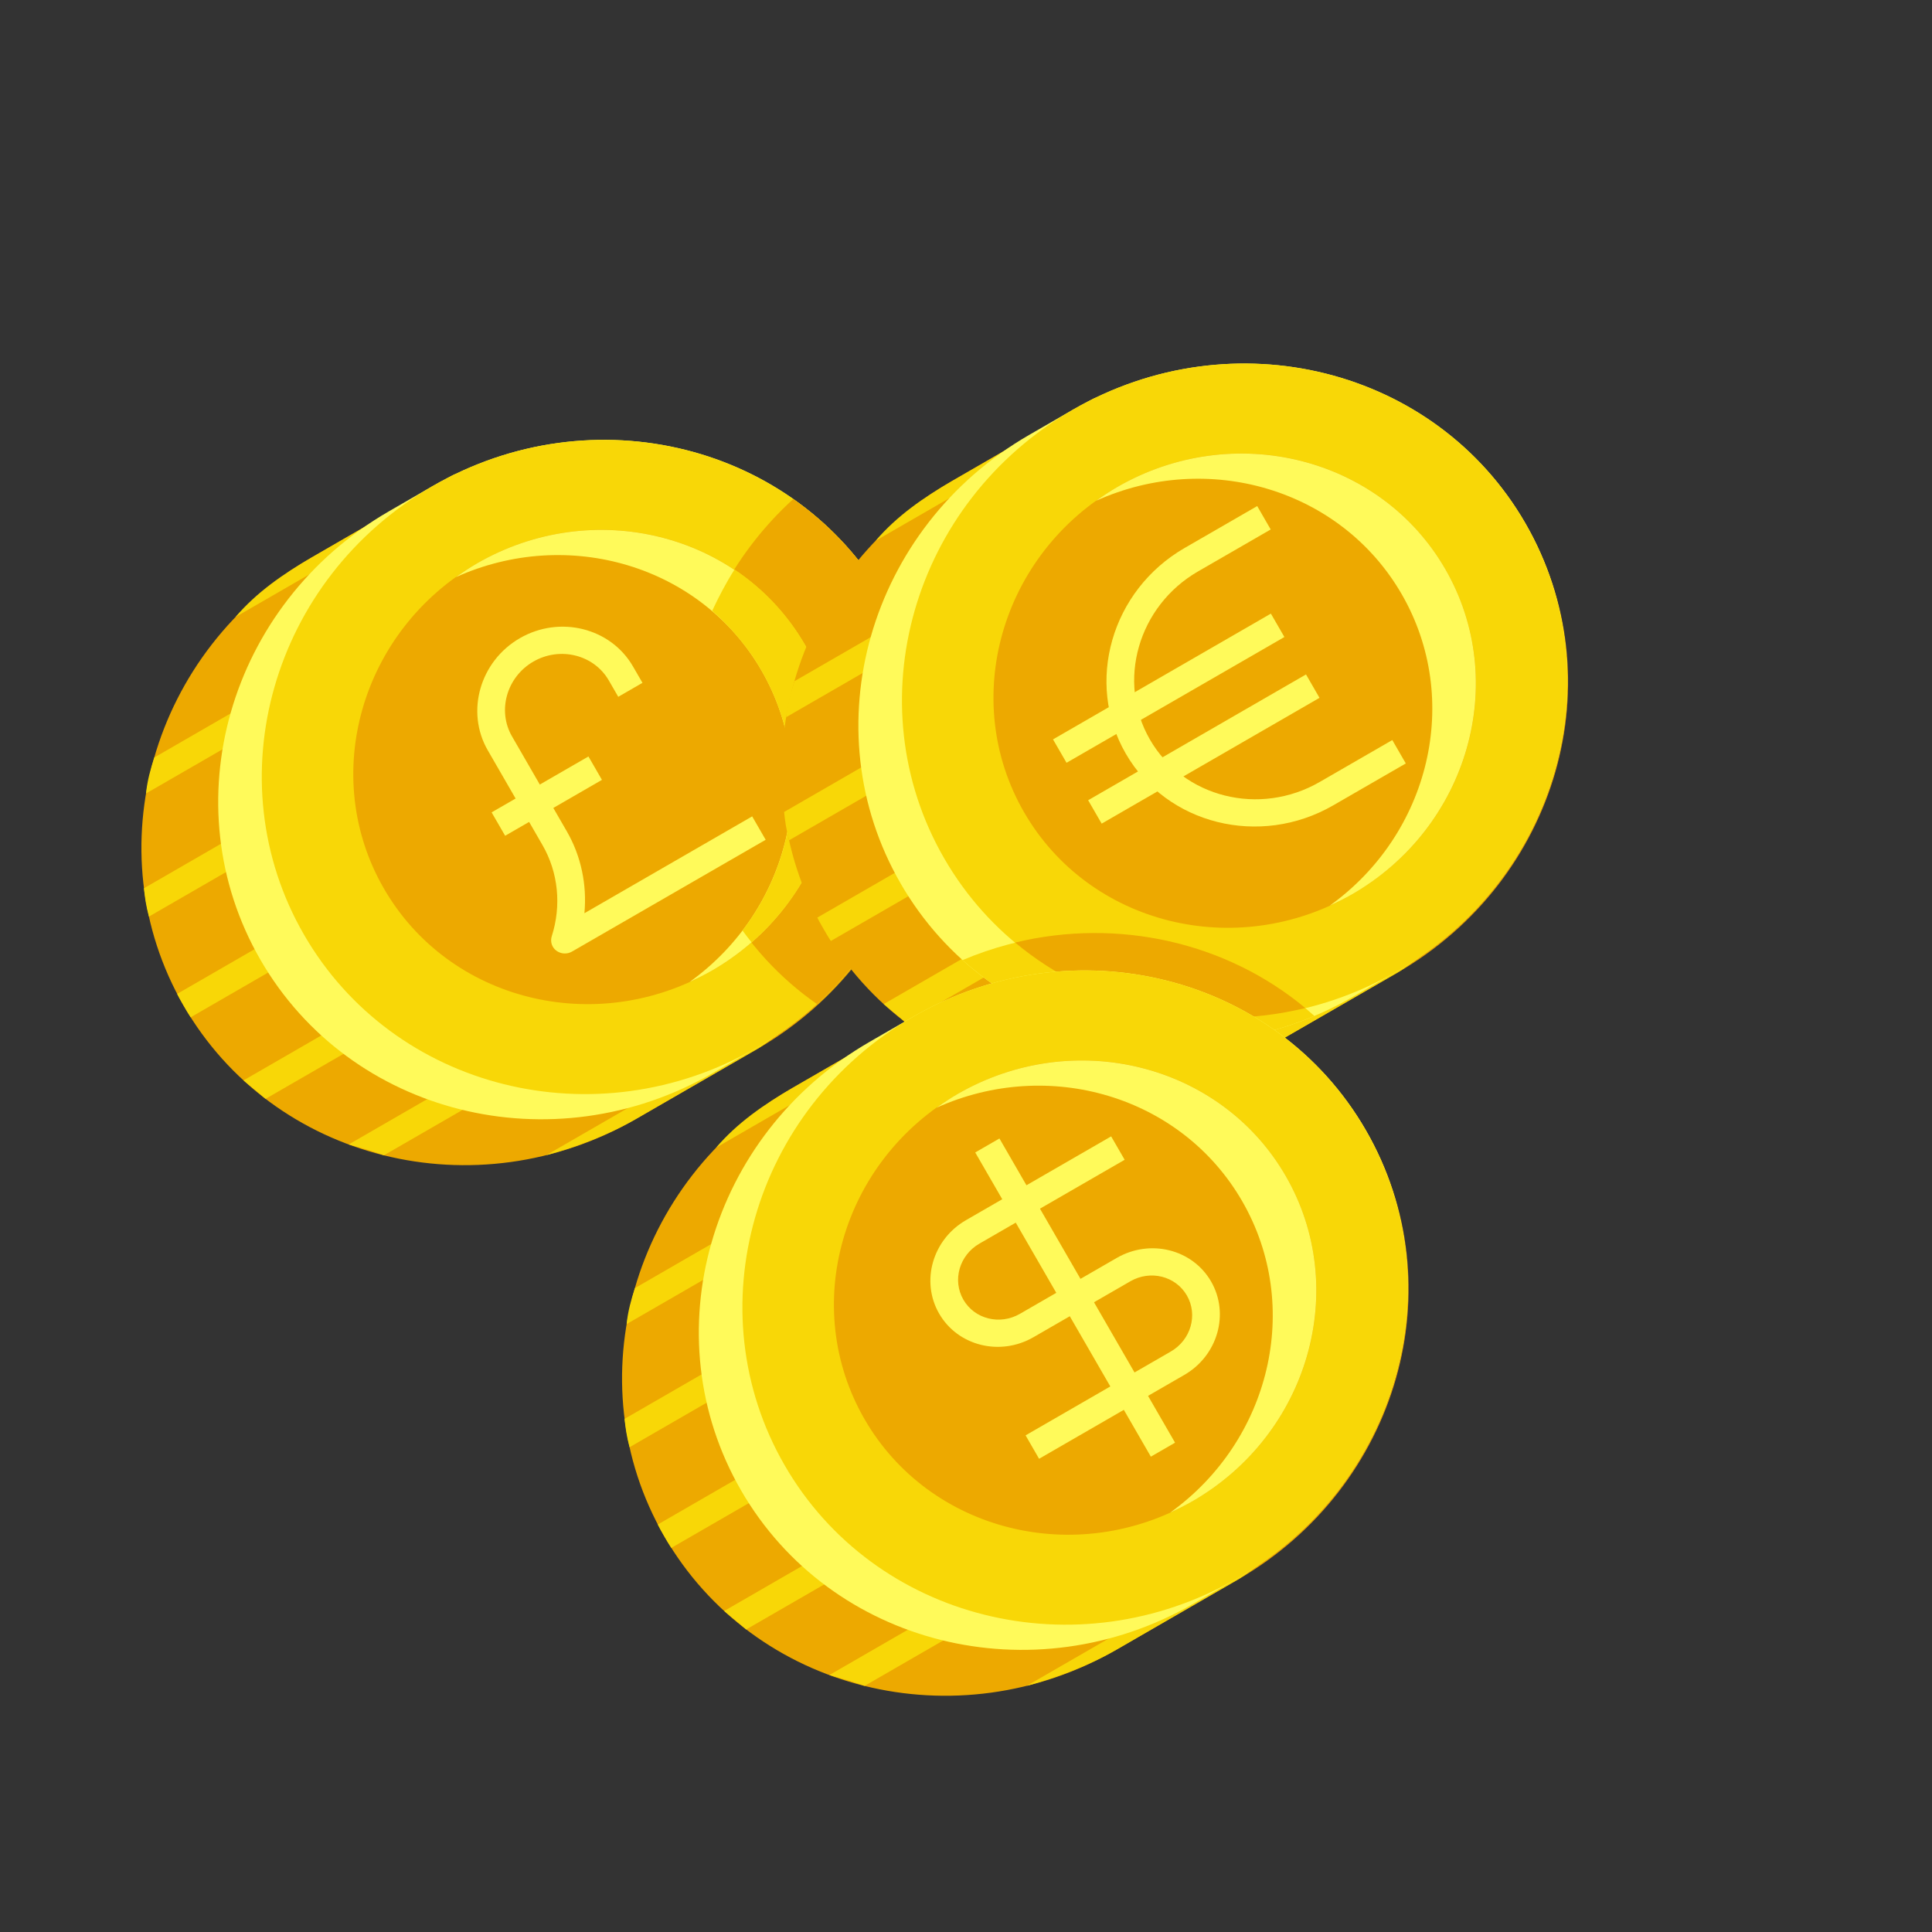 <svg width="81" height="81" viewBox="0 0 81 81" fill="none" xmlns="http://www.w3.org/2000/svg">
<rect x="0" y="0" width="81" height="81" fill="#333333" stroke="none"/>
<g clip-path="url(#clip0_30750_55960)">
<path d="M18.157 20.433L13.083 23.362C6.354 27.247 3.946 35.662 7.701 42.166C11.456 48.67 19.948 50.792 26.677 46.907L31.751 43.978C38.48 40.093 40.888 31.678 37.133 25.174C33.377 18.67 24.886 16.548 18.157 20.433Z" fill="#EDA900"/>
<path d="M6.121 33.267L16.239 27.425L15.673 26.444L6.468 31.759C6.313 32.24 6.179 32.711 6.121 33.267ZM19.353 20.395L19.058 19.885C18.742 20.041 18.46 20.257 18.156 20.432L13.082 23.362C11.874 24.059 10.753 24.837 9.874 25.868L19.353 20.395ZM26.675 46.907L31.75 43.977C32.054 43.802 32.325 43.567 32.618 43.372L32.38 42.959L22.901 48.432C24.177 48.088 25.468 47.604 26.675 46.907ZM6.245 38.428L13.532 34.22L12.966 33.239L6.034 37.241C6.072 37.612 6.12 37.977 6.245 38.428ZM7.7 42.166C7.796 42.333 7.87 42.46 7.993 42.651L14.478 38.906L13.912 37.925L7.427 41.669C7.473 41.773 7.604 41.999 7.7 42.166ZM11.132 46.071L18.063 42.069L17.497 41.088L10.21 45.295C10.482 45.531 10.773 45.755 11.132 46.071ZM16.097 48.436L25.302 43.122L24.735 42.141L14.617 47.983C15.071 48.113 15.546 48.231 16.097 48.436Z" fill="#F8D707"/>
<path d="M31.722 43.929L29.895 44.983C23.167 48.868 14.675 46.747 10.92 40.242C7.165 33.738 9.573 25.323 16.302 21.439L18.128 20.384C24.857 16.499 33.348 18.621 37.104 25.125C40.859 31.629 38.451 40.044 31.722 43.929Z" fill="#FFFA5A"/>
<path d="M31.721 43.929C38.447 40.046 40.857 31.627 37.103 25.125C33.349 18.623 24.854 16.5 18.128 20.384C11.402 24.267 8.992 32.686 12.746 39.188C16.5 45.689 24.995 47.812 31.721 43.929Z" fill="#F8D707"/>
<path d="M30.4 37.89C31.391 39.607 32.707 41.019 34.247 42.092C38.991 37.77 40.343 30.737 37.103 25.125C36.112 23.409 34.796 21.997 33.257 20.924C28.512 25.246 27.16 32.279 30.4 37.89Z" fill="#EDA900"/>
<path d="M29.853 40.691C34.729 37.876 36.476 31.772 33.755 27.058C31.033 22.345 24.874 20.806 19.997 23.621C15.121 26.436 13.374 32.54 16.096 37.254C18.817 41.968 24.977 43.507 29.853 40.691Z" fill="#EDA900"/>
<path d="M19.997 23.621C19.693 23.797 19.4 23.992 19.112 24.198C23.812 22.073 29.379 23.698 31.928 28.113C34.477 32.528 33.101 38.162 28.911 41.17C29.233 41.023 29.548 40.867 29.853 40.691C34.724 37.879 36.473 31.767 33.755 27.058C31.036 22.349 24.869 20.809 19.997 23.621Z" fill="#FFFA5A"/>
<path d="M32.101 35.208L23.982 39.895C23.769 40.018 23.513 39.996 23.324 39.857C23.135 39.717 23.061 39.472 23.134 39.247C23.544 37.964 23.407 36.578 22.744 35.43L20.45 31.457C19.515 29.838 20.121 27.723 21.795 26.756C23.47 25.789 25.605 26.323 26.539 27.942L26.936 28.628L25.921 29.214L25.524 28.527C24.901 27.448 23.478 27.093 22.362 27.737C21.245 28.382 20.842 29.792 21.465 30.871L23.764 34.854C24.365 35.894 24.613 37.098 24.502 38.287L31.535 34.227L32.101 35.208Z" fill="#FFFA5A"/>
<path d="M24.671 31.715L20.611 34.059L21.178 35.04L25.237 32.696L24.671 31.715Z" fill="#FFFA5A"/>
<path d="M31.928 28.113C33.956 31.626 33.503 35.903 31.131 39.013C31.253 39.177 31.381 39.352 31.513 39.511C35.099 36.394 36.156 31.193 33.765 27.053C33.006 25.738 31.983 24.668 30.795 23.876C30.44 24.434 30.139 25.013 29.859 25.607C30.657 26.31 31.368 27.142 31.928 28.113Z" fill="#F8D707"/>
<path d="M44.995 17.232L39.921 20.162C33.192 24.047 30.784 32.462 34.539 38.966C38.294 45.47 46.786 47.592 53.514 43.707L58.589 40.778C65.317 36.893 67.726 28.478 63.97 21.974C60.215 15.469 51.724 13.348 44.995 17.232Z" fill="#EDA900"/>
<path d="M32.961 30.068L43.079 24.226L42.513 23.245L33.308 28.559C33.153 29.041 33.019 29.511 32.961 30.068ZM46.193 17.196L45.898 16.686C45.582 16.842 45.3 17.057 44.996 17.233L39.922 20.163C38.714 20.86 37.593 21.638 36.714 22.669L46.193 17.196ZM53.515 43.708L58.59 40.778C58.894 40.602 59.165 40.368 59.458 40.172L59.22 39.76L49.741 45.233C51.017 44.889 52.307 44.405 53.515 43.708ZM33.085 35.228L40.372 31.021L39.806 30.04L32.874 34.042C32.912 34.413 32.96 34.777 33.085 35.228ZM34.54 38.967C34.636 39.133 34.71 39.261 34.833 39.451L41.318 35.707L40.752 34.726L34.267 38.47C34.313 38.574 34.444 38.8 34.54 38.967ZM37.972 42.871L44.903 38.87L44.337 37.889L37.05 42.096C37.322 42.331 37.613 42.555 37.972 42.871ZM42.937 45.237L52.142 39.923L51.575 38.942L41.457 44.783C41.911 44.914 42.386 45.032 42.937 45.237Z" fill="#F8D707"/>
<path d="M58.562 40.729L56.735 41.783C50.007 45.668 41.515 43.546 37.76 37.042C34.005 30.538 36.413 22.123 43.141 18.238L44.968 17.184C51.697 13.299 60.188 15.421 63.944 21.925C67.699 28.429 65.29 36.844 58.562 40.729Z" fill="#FFFA5A"/>
<path d="M58.561 40.729C65.287 36.845 67.697 28.427 63.943 21.925C60.189 15.423 51.694 13.3 44.968 17.184C38.242 21.067 35.832 29.486 39.586 35.987C43.34 42.489 51.835 44.612 58.561 40.729Z" fill="#F8D707"/>
<path d="M56.693 37.491C61.569 34.676 63.316 28.572 60.594 23.858C57.873 19.145 51.714 17.605 46.837 20.421C41.961 23.236 40.214 29.34 42.935 34.054C45.657 38.767 51.816 40.306 56.693 37.491Z" fill="#EDA900"/>
<path d="M46.837 20.421C46.533 20.597 46.24 20.792 45.952 20.997C50.652 18.872 56.219 20.498 58.768 24.913C61.316 29.328 59.941 34.962 55.751 37.969C56.072 37.823 56.388 37.667 56.693 37.491C61.564 34.679 63.313 28.567 60.594 23.858C57.876 19.149 51.709 17.608 46.837 20.421Z" fill="#FFFA5A"/>
<path d="M53.282 25.726L44.148 30.999L44.715 31.98L53.849 26.707L53.282 25.726Z" fill="#FFFA5A"/>
<path d="M54.755 28.276L45.621 33.55L46.188 34.531L55.321 29.257L54.755 28.276Z" fill="#FFFA5A"/>
<path d="M58.939 32.008L55.894 33.766C52.819 35.541 48.913 34.566 47.197 31.593C45.481 28.62 46.589 24.75 49.664 22.975L52.709 21.217L53.275 22.198L50.23 23.956C47.713 25.409 46.807 28.574 48.212 31.007C49.617 33.44 52.811 34.238 55.328 32.785L58.373 31.027L58.939 32.008Z" fill="#FFFA5A"/>
<path d="M55.106 42.594C51.219 39.096 45.447 38.098 40.357 40.252C44.245 43.75 50.016 44.747 55.106 42.594Z" fill="#F8D707"/>
<path d="M54.726 42.263C51.415 39.505 46.881 38.473 42.559 39.517C45.875 42.285 50.409 43.317 54.726 42.263Z" fill="#EDA900"/>
<path d="M38.307 42.678L33.233 45.607C26.505 49.492 24.096 57.907 27.852 64.411C31.607 70.915 40.098 73.037 46.827 69.153L51.901 66.223C58.63 62.338 61.038 53.923 57.283 47.419C53.528 40.915 45.036 38.793 38.307 42.678Z" fill="#EDA900"/>
<path d="M26.271 55.513L36.39 49.671L35.823 48.69L26.619 54.005C26.464 54.486 26.329 54.957 26.271 55.513ZM39.503 42.642L39.209 42.132C38.893 42.288 38.611 42.503 38.306 42.678L33.232 45.608C32.024 46.305 30.904 47.083 30.024 48.114L39.503 42.642ZM46.826 69.153L51.9 66.224C52.205 66.048 52.475 65.813 52.768 65.618L52.53 65.206L43.051 70.678C44.328 70.334 45.618 69.85 46.826 69.153ZM26.396 60.674L33.682 56.467L33.116 55.486L26.184 59.487C26.223 59.858 26.271 60.223 26.396 60.674ZM27.85 64.412C27.947 64.579 28.02 64.706 28.144 64.897L34.629 61.152L34.062 60.171L27.577 63.916C27.624 64.019 27.754 64.245 27.85 64.412ZM31.282 68.317L38.214 64.315L37.647 63.334L30.361 67.541C30.632 67.777 30.924 68.001 31.282 68.317ZM36.247 70.682L45.452 65.368L44.886 64.387L34.768 70.229C35.222 70.359 35.696 70.478 36.247 70.682Z" fill="#F8D707"/>
<path d="M51.872 66.174L50.046 67.229C43.317 71.113 34.826 68.992 31.07 62.487C27.315 55.983 29.723 47.568 36.452 43.684L38.279 42.629C45.007 38.744 53.499 40.866 57.254 47.37C61.009 53.874 58.601 62.289 51.872 66.174Z" fill="#FFFA5A"/>
<path d="M51.872 66.174C58.598 62.291 61.007 53.872 57.253 47.37C53.5 40.868 45.004 38.746 38.278 42.629C31.552 46.512 29.143 54.931 32.897 61.433C36.65 67.934 45.146 70.057 51.872 66.174Z" fill="#F8D707"/>
<path d="M50.003 62.936C54.88 60.121 56.626 54.017 53.905 49.304C51.183 44.59 45.024 43.051 40.148 45.866C35.271 48.682 33.525 54.785 36.246 59.499C38.968 64.213 45.127 65.752 50.003 62.936Z" fill="#EDA900"/>
<path d="M40.148 45.866C39.843 46.042 39.55 46.237 39.263 46.443C43.963 44.318 49.529 45.944 52.078 50.358C54.627 54.773 53.252 60.407 49.062 63.415C49.383 63.268 49.699 63.112 50.003 62.936C54.875 60.124 56.624 54.013 53.905 49.304C51.186 44.595 45.019 43.054 40.148 45.866Z" fill="#FFFA5A"/>
<path d="M49.653 57.644L43.564 61.16L42.998 60.178L49.087 56.663C49.929 56.176 50.23 55.127 49.76 54.312C49.289 53.498 48.23 53.233 47.388 53.72L43.328 56.063C41.928 56.872 40.157 56.429 39.375 55.076C38.593 53.722 39.096 51.967 40.496 51.158L46.585 47.643L47.152 48.624L41.063 52.139C40.22 52.626 39.92 53.675 40.39 54.49C40.86 55.304 41.919 55.569 42.762 55.082L46.821 52.739C48.222 51.93 49.993 52.373 50.775 53.726C51.556 55.08 51.054 56.835 49.653 57.644Z" fill="#FFFA5A"/>
<path d="M41.902 47.731L40.887 48.317L48.25 61.071L49.265 60.485L41.902 47.731Z" fill="#FFFA5A"/>
</g>
<defs>
<clipPath id="clip0_30750_55960">
<rect width="60" height="58" fill="white" transform="translate(0 30) rotate(-30)"/>
</clipPath>
</defs>
</svg>

